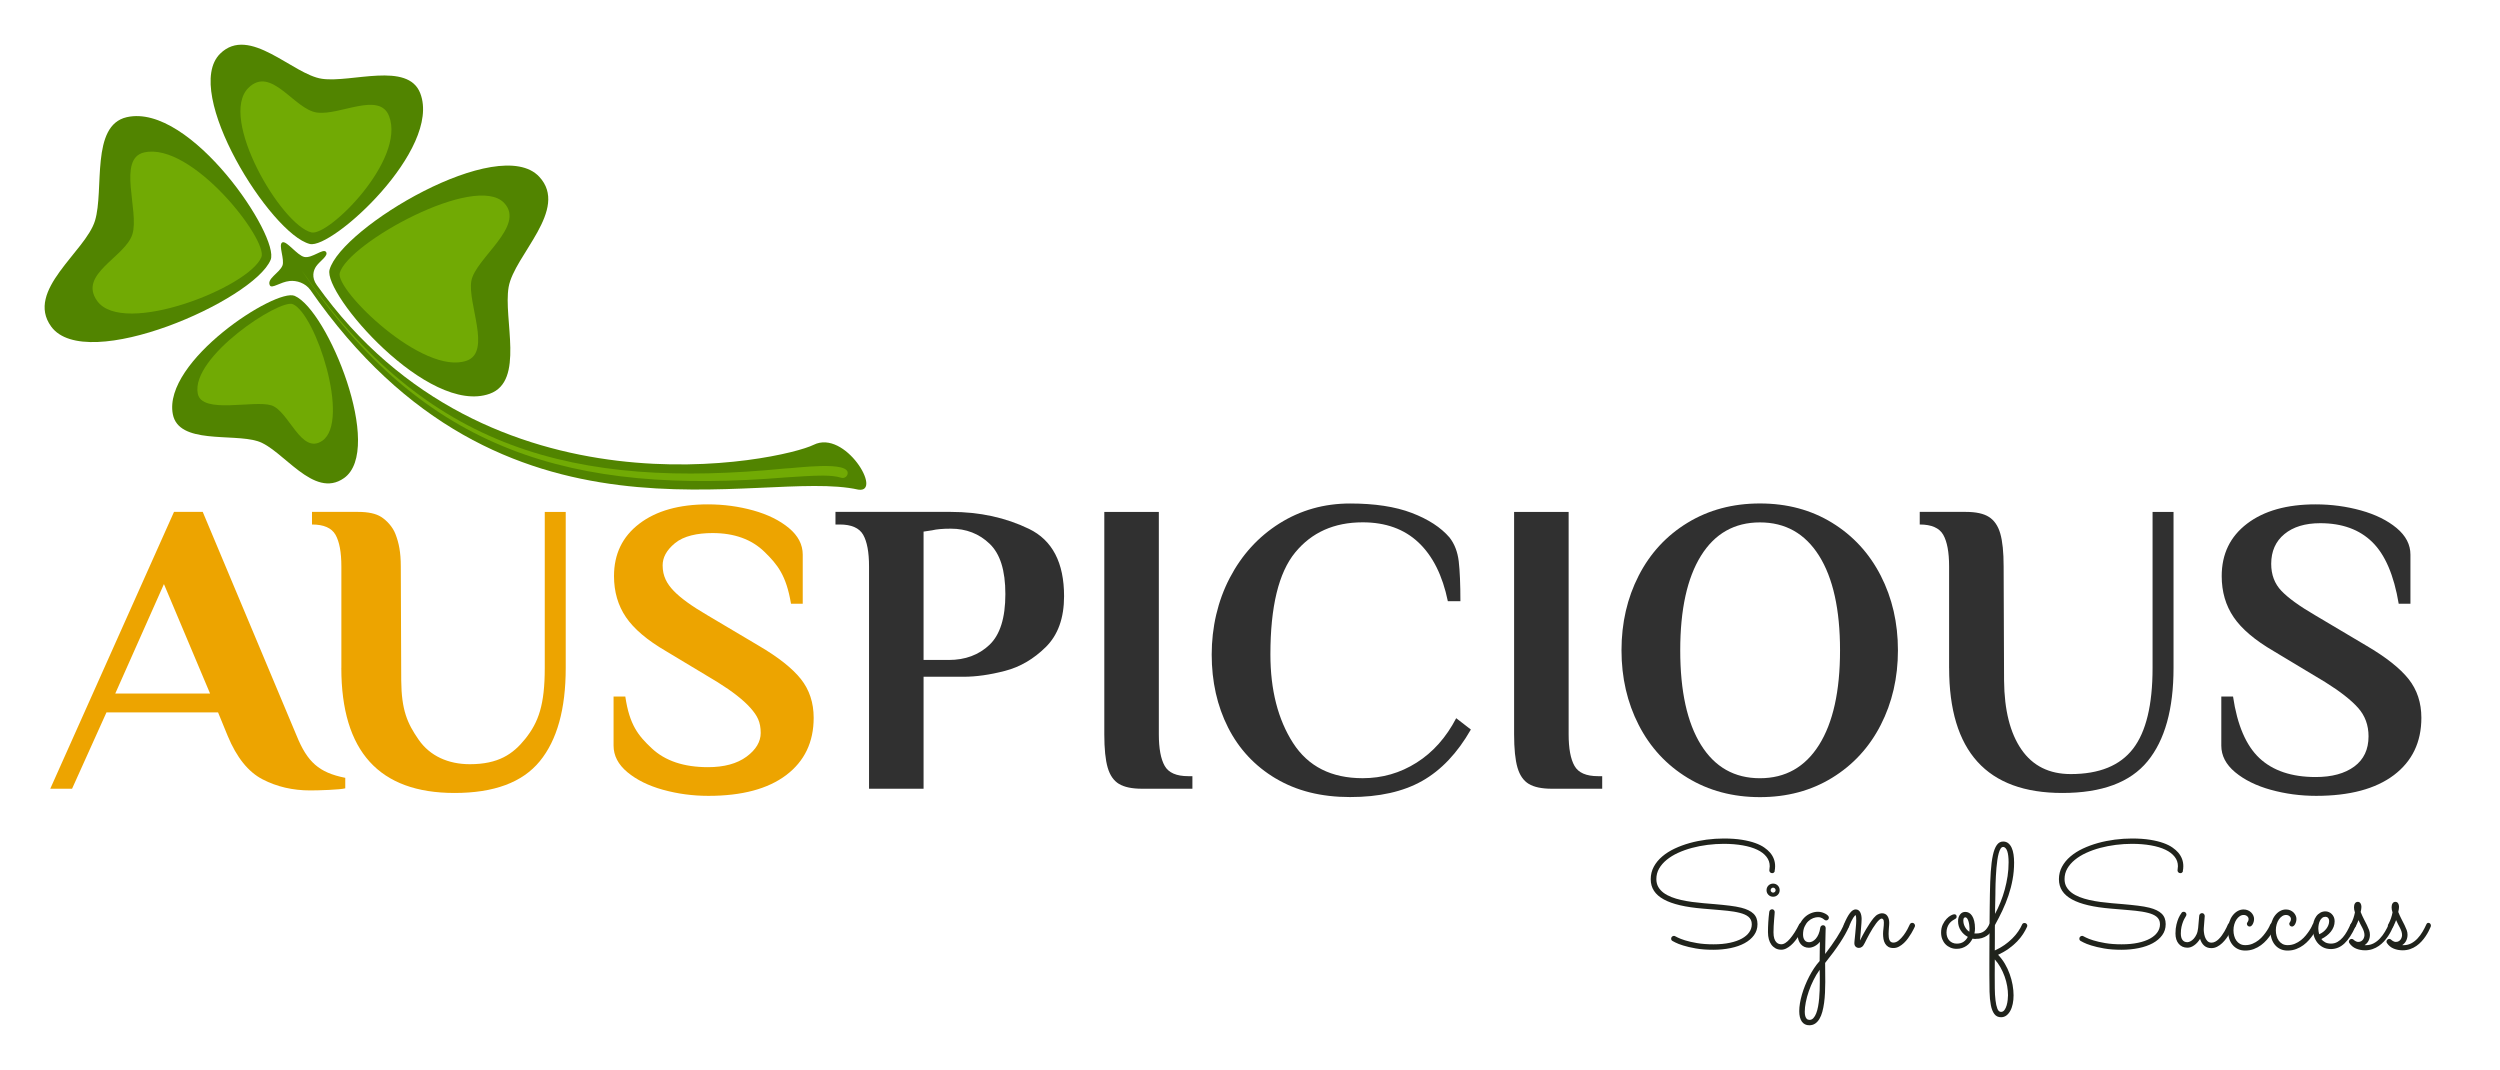 <?xml version="1.0" encoding="UTF-8"?><svg id="Layer_1" xmlns="http://www.w3.org/2000/svg" width="750" height="320.99" viewBox="0 0 750 320.99"><path d="M78.75,233.79c-4.28-2.22-7.76-6.56-10.44-13.02l-2.89-7.05H31.94l-10.32,22.9h-6.54l37.12-83.05h8.62l28.19,67.2c3.19,7.8,6.61,11,14.57,12.58v3.15c-1.51,.42-7.96,.63-10.48,.63-5.28,0-10.07-1.11-14.34-3.34Zm-44.17-25.73h28.44l-13.84-32.84-14.6,32.84Z" fill="#eda400"/><path d="M102.41,200.38v-30.45c0-4.28-.59-7.44-1.76-9.5-1.18-2.05-3.52-3.08-7.05-3.08v-3.78h13.84c3.02,0,5.33,.5,6.92,1.51,1.59,1.01,3.42,2.9,4.28,5.14,1.02,2.64,1.6,5.43,1.6,9.71l.13,34.23c.08,8.89,1.82,12.83,5.22,17.74,3.4,4.91,8.9,7.36,15.36,7.36,8.56,0,12.95-3.01,16.63-7.61,3.99-5,5.85-10.19,5.85-21.26v-46.81h6.29v46.81c0,12.33-2.6,21.67-7.8,28-5.2,6.34-13.72,9.5-25.54,9.5-22.65,0-33.98-12.5-33.98-37.5Z" fill="#eda400"/><path d="M198.92,236.94c-4.36-1.21-7.93-2.98-10.7-5.28-2.77-2.31-4.15-4.97-4.15-7.99v-14.72h3.52c1.26,8.56,3.9,11.76,7.93,15.54s9.65,5.66,16.86,5.66c4.86,0,8.72-1.05,11.58-3.15,2.85-2.1,4.25-4.51,4.25-7.1,0-3.35-1.02-5.21-3.11-7.56-2.1-2.35-5.37-4.91-9.81-7.68l-15.48-9.31c-5.62-3.27-9.63-6.67-12.02-10.19-2.39-3.52-3.59-7.63-3.59-12.33,0-6.63,2.54-11.87,7.61-15.73,5.07-3.86,11.93-5.79,20.57-5.79,4.7,0,9.23,.61,13.59,1.82,4.36,1.22,7.93,2.98,10.7,5.28,2.77,2.31,4.15,4.97,4.15,7.99v14.72h-3.52c-1.43-8.56-4.07-11.76-7.93-15.54-3.86-3.77-9.06-5.66-15.6-5.66-4.53,0-8.64,.85-11.28,3.03-2.64,2.18-3.7,4.39-3.7,6.66,0,3.27,1.29,5.53,3.34,7.67,2.06,2.14,5.39,4.55,10,7.24l15.48,9.19c5.87,3.44,10.09,6.78,12.65,10,2.56,3.23,3.84,7.11,3.84,11.64,0,7.3-2.75,13.02-8.24,17.18-5.5,4.15-13.28,6.23-23.34,6.23-4.7,0-9.23-.61-13.59-1.82Z" fill="#eda400"/><path d="M260.71,169.93c0-4.28-.59-7.44-1.76-9.5-1.18-2.05-3.52-3.08-7.05-3.08h-1.26v-3.78h34.6c8.64,0,16.46,1.7,23.47,5.1,7,3.4,10.51,10.13,10.51,20.2,0,6.54-1.82,11.62-5.47,15.23-3.65,3.61-7.74,6-12.27,7.17-4.53,1.18-8.68,1.76-12.46,1.76h-11.95v33.6h-16.36v-66.69Zm23.91,28.06c4.95,0,9.02-1.51,12.21-4.53,3.19-3.02,4.78-8.09,4.78-15.23s-1.57-12.08-4.72-15.1-7.03-4.53-11.64-4.53c-2.43,0-4.32,.17-5.66,.5l-2.52,.38v38.5h7.55Z" fill="#303030"/><path d="M335.7,235.18c-1.59-.96-2.73-2.6-3.4-4.91-.67-2.31-1.01-5.64-1.01-10v-66.69h16.36v66.69c0,4.28,.59,7.45,1.76,9.5,1.17,2.06,3.52,3.08,7.05,3.08h1.26v3.77h-15.1c-3.02,0-5.33-.48-6.92-1.45Z" fill="#303030"/><path d="M382.7,233.54c-6.25-3.73-11.01-8.83-14.28-15.29-3.27-6.46-4.91-13.76-4.91-21.9s1.8-16.04,5.41-22.96c3.61-6.92,8.58-12.37,14.91-16.36,6.33-3.98,13.4-5.98,21.2-5.98,7.38,0,13.55,.94,18.5,2.83,4.95,1.89,8.72,4.34,11.32,7.36,1.51,1.93,2.43,4.32,2.77,7.17,.33,2.85,.5,6.84,.5,11.95h-3.77c-1.59-7.72-4.53-13.59-8.81-17.62-4.28-4.03-9.86-6.04-16.74-6.04-8.56,0-15.31,3.02-20.26,9.06-4.95,6.04-7.42,16.23-7.42,30.58,0,10.65,2.27,19.5,6.79,26.55,4.53,7.05,11.49,10.57,20.89,10.57,5.87,0,11.26-1.55,16.17-4.66,4.91-3.1,8.87-7.55,11.89-13.34l4.4,3.4c-4.03,7.05-8.89,12.19-14.6,15.42-5.71,3.23-12.92,4.84-21.64,4.84s-16.09-1.87-22.34-5.6Z" fill="#303030"/><path d="M458.64,235.18c-1.59-.96-2.73-2.6-3.4-4.91-.67-2.31-1.01-5.64-1.01-10v-66.69h16.36v66.69c0,4.28,.59,7.45,1.76,9.5,1.17,2.06,3.52,3.08,7.05,3.08h1.26v3.77h-15.1c-3.02,0-5.33-.48-6.92-1.45Z" fill="#303030"/><path d="M506.27,233.35c-6.34-3.86-11.22-9.14-14.66-15.86-3.44-6.71-5.16-14.18-5.16-22.4s1.72-15.69,5.16-22.4c3.44-6.71,8.32-12,14.66-15.86,6.33-3.86,13.57-5.79,21.71-5.79s15.35,1.93,21.64,5.79c6.29,3.86,11.16,9.15,14.6,15.86,3.44,6.71,5.16,14.18,5.16,22.4s-1.72,15.69-5.16,22.4c-3.44,6.71-8.3,12-14.6,15.86-6.29,3.86-13.51,5.79-21.64,5.79s-15.37-1.93-21.71-5.79Zm39.45-9.88c4.19-6.67,6.29-16.13,6.29-28.37s-2.1-21.71-6.29-28.38c-4.2-6.67-10.11-10-17.74-10s-13.53,3.34-17.68,10c-4.15,6.67-6.23,16.13-6.23,28.38s2.08,21.71,6.23,28.37c4.15,6.67,10.04,10,17.68,10s13.55-3.34,17.74-10Z" fill="#303030"/><path d="M584.73,200.38v-30.45c0-4.28-.59-7.44-1.76-9.5-1.18-2.05-3.52-3.08-7.05-3.08v-3.78h13.84c3.02,0,5.33,.5,6.92,1.51s2.73,2.66,3.4,4.97c.67,2.31,1.01,5.6,1.01,9.88l.13,34.23c.08,8.89,1.82,15.79,5.22,20.7,3.4,4.91,8.32,7.36,14.79,7.36,8.56,0,14.79-2.54,18.69-7.61,3.9-5.07,5.85-13.15,5.85-24.22v-46.81h6.29v46.81c0,12.33-2.6,21.67-7.8,28-5.2,6.34-13.72,9.5-25.55,9.5-22.65,0-33.97-12.5-33.97-37.5Z" fill="#303030"/><path d="M681.24,236.94c-4.36-1.21-7.93-2.98-10.7-5.28-2.77-2.31-4.15-4.97-4.15-7.99v-14.72h3.52c1.26,8.56,3.9,14.72,7.93,18.5,4.03,3.77,9.65,5.66,16.86,5.66,4.86,0,8.72-1.05,11.58-3.15,2.85-2.1,4.28-5.12,4.28-9.06,0-3.35-1.05-6.21-3.15-8.56-2.1-2.35-5.37-4.91-9.81-7.68l-15.48-9.31c-5.62-3.27-9.63-6.67-12.02-10.19-2.39-3.52-3.59-7.63-3.59-12.33,0-6.63,2.54-11.87,7.61-15.73,5.07-3.86,11.93-5.79,20.57-5.79,4.7,0,9.23,.61,13.59,1.82,4.36,1.22,7.93,2.98,10.7,5.28,2.77,2.31,4.15,4.97,4.15,7.99v14.72h-3.52c-1.43-8.56-4.07-14.72-7.93-18.5s-9.06-5.66-15.6-5.66c-4.53,0-8.12,1.09-10.76,3.27-2.64,2.18-3.96,5.16-3.96,8.93,0,3.27,1.03,5.98,3.08,8.12,2.05,2.14,5.39,4.55,10,7.24l15.48,9.19c5.87,3.44,10.09,6.78,12.65,10,2.56,3.23,3.84,7.11,3.84,11.64,0,7.3-2.75,13.02-8.24,17.18-5.5,4.15-13.28,6.23-23.34,6.23-4.7,0-9.23-.61-13.59-1.82Z" fill="#303030"/><g><path d="M532.43,261.3c-.04,.2-.14,.36-.28,.48s-.3,.17-.48,.17c-.26,0-.47-.08-.63-.25-.16-.17-.24-.36-.24-.57s.02-.43,.06-.64c.04-.21,.06-.42,.06-.62,0-1.06-.32-2-.98-2.84s-1.57-1.54-2.77-2.11c-1.19-.57-2.64-1.01-4.35-1.31-1.71-.3-3.61-.46-5.7-.46-1.6,0-3.22,.11-4.85,.31-1.63,.21-3.19,.51-4.68,.91s-2.89,.9-4.2,1.5c-1.3,.6-2.43,1.29-3.39,2.08-.96,.79-1.72,1.66-2.27,2.62-.55,.96-.82,2.01-.82,3.16,0,.88,.19,1.66,.57,2.33,.38,.67,.91,1.26,1.57,1.76,.66,.5,1.45,.92,2.35,1.28,.9,.35,1.88,.65,2.94,.89,1.05,.24,2.15,.43,3.3,.59,1.14,.15,2.29,.28,3.45,.38l3.34,.28c1.66,.14,3.15,.3,4.47,.46,1.31,.16,2.47,.36,3.47,.61,1.66,.42,2.89,1.02,3.69,1.8,.8,.78,1.19,1.82,1.19,3.12s-.35,2.36-1.04,3.32c-.69,.95-1.64,1.76-2.84,2.41-1.2,.65-2.6,1.14-4.21,1.47s-3.33,.5-5.16,.5c-2,0-3.75-.13-5.26-.4-1.51-.27-2.78-.56-3.8-.89-1.02-.32-1.8-.62-2.33-.9-.54-.27-.82-.43-.87-.46-.26-.14-.39-.38-.39-.69,0-.25,.09-.45,.26-.6s.36-.23,.56-.23c.16,0,.3,.04,.43,.13,.01,0,.26,.13,.75,.38s1.21,.53,2.17,.83c.96,.3,2.15,.58,3.57,.82,1.42,.25,3.06,.37,4.94,.37s3.51-.15,4.94-.46c1.43-.3,2.63-.73,3.61-1.27,.98-.54,1.71-1.18,2.21-1.91,.5-.73,.75-1.52,.75-2.37,0-.51-.09-.94-.27-1.31-.18-.37-.43-.69-.75-.95s-.7-.49-1.14-.68c-.44-.19-.92-.35-1.44-.48-.55-.14-1.14-.27-1.77-.37-.63-.1-1.28-.19-1.94-.26-.66-.07-1.33-.14-2.01-.19-.67-.06-1.33-.12-1.98-.17l-3.34-.28c-2.63-.22-4.93-.55-6.88-1.01-1.96-.46-3.59-1.04-4.89-1.76s-2.28-1.57-2.93-2.57c-.65-1-.98-2.16-.98-3.49s.31-2.61,.92-3.74c.61-1.13,1.45-2.16,2.52-3.07s2.31-1.7,3.73-2.37c1.42-.67,2.95-1.23,4.56-1.68,1.62-.45,3.3-.78,5.03-1.01,1.73-.22,3.44-.34,5.12-.34,2.1,0,3.92,.13,5.48,.38,1.55,.25,2.88,.58,3.99,.98s2.01,.85,2.72,1.35,1.28,1,1.71,1.5c1.03,1.2,1.54,2.57,1.54,4.1,0,.51-.05,.99-.15,1.45Z" fill="#20231c"/><path d="M533.9,267.05c0,.55-.19,1.02-.57,1.4-.38,.38-.85,.57-1.4,.57s-1.02-.19-1.4-.57c-.38-.38-.57-.85-.57-1.4,0-.28,.05-.53,.15-.77,.1-.24,.24-.45,.42-.63,.18-.18,.39-.32,.63-.42,.24-.1,.5-.15,.77-.15s.53,.05,.77,.15c.24,.1,.45,.24,.63,.42s.32,.39,.42,.63c.1,.24,.15,.49,.15,.77Zm-3.51,12.71c0-2.08,.13-4.16,.39-6.22,.03-.2,.12-.38,.27-.53,.15-.15,.35-.23,.6-.23,.22,0,.4,.08,.54,.25,.14,.17,.22,.36,.22,.57,0,.09-.02,.35-.05,.78-.04,.43-.08,.95-.13,1.55-.05,.6-.09,1.24-.13,1.91-.04,.67-.05,1.29-.05,1.85,0,.77,.08,1.39,.23,1.85s.35,.83,.59,1.09c.24,.26,.49,.43,.76,.52,.27,.09,.52,.13,.77,.13,.4,0,.82-.14,1.26-.43s.88-.69,1.33-1.22,.91-1.15,1.38-1.88c.46-.73,.92-1.54,1.37-2.44,.07-.14,.17-.26,.3-.34,.13-.08,.27-.12,.43-.12,.23,0,.42,.09,.57,.26s.23,.36,.23,.56c0,.15-.03,.27-.09,.37-.17,.33-.39,.74-.65,1.22-.26,.48-.56,.97-.89,1.47-.33,.51-.7,1.01-1.09,1.51-.4,.5-.82,.95-1.27,1.34-.45,.4-.92,.72-1.41,.96-.49,.25-.99,.37-1.5,.37-.65,0-1.22-.14-1.71-.41-.49-.28-.91-.64-1.25-1.11-.34-.46-.59-1.01-.76-1.64s-.25-1.3-.25-2.03Zm2.3-12.71c0-.2-.08-.38-.23-.53s-.33-.23-.53-.23-.38,.08-.52,.23-.22,.33-.22,.53,.07,.38,.22,.52,.32,.22,.52,.22,.38-.07,.53-.22,.23-.32,.23-.52Z" fill="#20231c"/><path d="M547.54,286.2c2.72-3.54,4.6-6.48,5.66-8.83,.07-.16,.17-.28,.29-.36,.12-.08,.26-.12,.42-.12,.25,0,.45,.08,.61,.25,.16,.17,.24,.36,.24,.57,0,.1-.02,.2-.06,.3-.64,1.45-1.54,3.06-2.71,4.84s-2.65,3.79-4.45,6.03c0,.91,0,1.82,.02,2.73,.01,.91,.02,1.91,.02,2.99s-.03,2.16-.08,3.22c-.05,1.06-.14,2.08-.27,3.04-.13,.96-.31,1.85-.53,2.67-.22,.82-.51,1.53-.87,2.13-.35,.6-.78,1.07-1.28,1.41-.5,.34-1.09,.51-1.77,.51-.97,0-1.71-.37-2.23-1.11s-.78-1.79-.78-3.14c0-.72,.07-1.51,.21-2.35,.14-.85,.34-1.72,.6-2.61,.26-.9,.57-1.8,.94-2.72s.78-1.81,1.23-2.68c.45-.87,.94-1.7,1.46-2.49,.53-.8,1.09-1.52,1.68-2.17,.02-1.01,.03-2.02,.03-3.02,0-1,.03-1.91,.05-2.75-.43,.55-.95,.98-1.55,1.3s-1.2,.48-1.79,.48c-.51,0-.97-.1-1.38-.29-.41-.2-.76-.47-1.05-.82-.29-.35-.51-.77-.67-1.25-.16-.48-.24-1-.24-1.56,0-1.13,.19-2.12,.57-2.98s.87-1.58,1.46-2.16,1.25-1.01,1.96-1.3c.72-.29,1.41-.43,2.07-.43,.45,0,.86,.06,1.24,.17,.38,.12,.7,.25,.97,.39,.27,.14,.47,.28,.62,.41,.14,.13,.22,.2,.24,.22,.16,.17,.24,.37,.24,.59s-.08,.41-.24,.57c-.16,.17-.35,.25-.56,.25-.2,0-.4-.08-.59-.24-.06-.04-.13-.11-.23-.18-.09-.08-.22-.16-.37-.25s-.33-.16-.54-.22-.46-.09-.75-.09c-.43,0-.91,.1-1.43,.29-.52,.2-1,.5-1.45,.92-.45,.42-.82,.96-1.13,1.62-.3,.66-.46,1.45-.46,2.37,0,.69,.15,1.25,.46,1.68,.3,.43,.77,.64,1.41,.64,.3,0,.63-.09,.97-.26,.34-.17,.67-.44,.99-.8,.32-.36,.6-.82,.83-1.37,.24-.55,.41-1.2,.51-1.95,.03-.2,.12-.37,.28-.51,.16-.14,.35-.21,.56-.21,.25,0,.44,.09,.57,.26,.14,.17,.21,.37,.21,.59,0,.02,0,.24-.02,.66-.01,.43-.03,.99-.04,1.7-.02,.71-.03,1.53-.05,2.46-.02,.93-.04,1.92-.05,2.96Zm-1.65,4.75c-.68,.94-1.29,1.96-1.84,3.07s-1.02,2.22-1.41,3.35c-.39,1.13-.69,2.22-.9,3.29s-.31,2.01-.31,2.85c0,.54,.05,.96,.14,1.28s.21,.56,.35,.74,.29,.29,.46,.35,.32,.09,.47,.09c.45,0,.84-.18,1.17-.54,.33-.36,.62-.84,.85-1.44,.23-.6,.42-1.29,.56-2.07,.14-.78,.25-1.59,.32-2.42,.07-.83,.12-1.66,.15-2.48s.04-1.58,.04-2.28v-1.86c0-.62-.02-1.26-.04-1.91Z" fill="#20231c"/><path d="M558.02,282.12c.23-.48,.5-1,.8-1.57,.3-.57,.63-1.15,.98-1.74,.35-.59,.71-1.17,1.09-1.75,.38-.58,.78-1.13,1.2-1.65,.42-.51,.84-.87,1.27-1.09s.83-.34,1.2-.34c.75,0,1.31,.28,1.67,.82,.36,.55,.54,1.23,.54,2.04,0,.19-.01,.42-.03,.68-.02,.27-.04,.55-.07,.86-.02,.3-.04,.61-.06,.92s-.03,.6-.03,.88c0,.35,.02,.68,.05,1,.04,.32,.1,.6,.21,.83,.1,.24,.25,.43,.43,.56,.19,.14,.43,.21,.74,.21,.55,0,1.08-.21,1.6-.64s1-.93,1.44-1.52,.82-1.18,1.15-1.79c.33-.61,.57-1.1,.73-1.48,.07-.16,.18-.28,.31-.37,.14-.09,.28-.13,.44-.13,.25,0,.45,.09,.6,.27,.15,.18,.23,.37,.23,.57,0,.1-.02,.2-.06,.3-.06,.12-.17,.35-.35,.72-.17,.36-.4,.78-.68,1.25-.28,.47-.61,.97-.99,1.5-.38,.53-.79,1.01-1.25,1.44s-.95,.8-1.48,1.08c-.53,.29-1.08,.43-1.66,.43-.65,0-1.18-.13-1.58-.38-.4-.25-.72-.59-.95-1-.23-.41-.39-.87-.47-1.37-.08-.5-.12-1-.12-1.51,0-.22,.01-.46,.03-.74,.02-.28,.05-.56,.09-.87,.04-.3,.07-.61,.09-.91,.02-.3,.03-.59,.03-.87,0-.46-.07-.78-.22-.94-.14-.17-.28-.25-.39-.25-.23,0-.49,.13-.79,.4-.3,.27-.61,.62-.93,1.05-.32,.43-.66,.92-1,1.46-.34,.54-.66,1.08-.95,1.62s-.57,1.05-.82,1.53c-.25,.48-.45,.89-.6,1.2-.29,.61-.58,1.02-.87,1.23s-.59,.31-.89,.31c-.42,0-.75-.13-1.01-.38s-.38-.61-.38-1.07c0-.1,.01-.3,.04-.6,.03-.3,.07-.65,.11-1.06,.04-.41,.09-.86,.13-1.33,.04-.48,.09-.95,.13-1.42,.04-.47,.08-.91,.11-1.31s.04-.74,.04-1.02c0-.36-.01-.71-.04-1.04-.03-.33-.09-.54-.17-.61-.13,.04-.36,.31-.69,.81-.33,.5-.76,1.38-1.28,2.63-.07,.16-.18,.28-.32,.37s-.3,.13-.46,.13c-.25,0-.44-.08-.59-.25-.14-.17-.22-.36-.22-.57,0-.1,.02-.21,.06-.32,.65-1.55,1.26-2.69,1.83-3.42s1.14-1.09,1.7-1.09c.33,0,.62,.08,.85,.25,.23,.17,.42,.39,.55,.66,.14,.28,.24,.58,.3,.91,.06,.33,.1,.67,.1,1.02,0,.26-.02,.66-.05,1.21-.04,.55-.08,1.14-.14,1.77s-.11,1.25-.16,1.88c-.05,.62-.1,1.14-.14,1.56Z" fill="#20231c"/><path d="M592.71,281.69c-.36,0-.68-.03-.95-.09-.22,.43-.48,.83-.78,1.2-.3,.37-.65,.69-1.05,.96-.4,.28-.84,.49-1.33,.65s-1.03,.24-1.6,.24c-.68,0-1.3-.12-1.86-.36-.56-.24-1.06-.57-1.48-1s-.74-.94-.98-1.54c-.23-.6-.35-1.26-.35-1.98,0-.92,.17-1.73,.5-2.42,.33-.69,.72-1.26,1.15-1.71s.87-.8,1.3-1.02c.43-.22,.76-.34,.98-.34,.25,0,.43,.06,.55,.19,.12,.13,.18,.3,.18,.52,0,.25-.08,.43-.23,.55s-.34,.24-.57,.36c-.23,.12-.48,.28-.74,.49-.26,.21-.5,.47-.73,.79s-.41,.69-.55,1.13c-.14,.43-.22,.92-.22,1.45,0,.48,.07,.92,.22,1.33,.14,.41,.35,.77,.63,1.06,.28,.3,.6,.53,.98,.69,.38,.17,.79,.25,1.26,.25,.82,0,1.51-.19,2.05-.57,.54-.38,.96-.87,1.25-1.46-.85-.45-1.55-1.08-2.1-1.91s-.82-1.75-.82-2.78c0-.82,.2-1.5,.6-2.02,.4-.52,.92-.78,1.57-.78,.39,0,.76,.09,1.11,.28,.35,.19,.65,.48,.92,.89,.27,.4,.48,.93,.64,1.56s.24,1.4,.24,2.28c0,.46-.06,.95-.17,1.45,.09,.02,.17,.02,.26,.02h.28c.49,0,.93-.06,1.32-.17,.39-.12,.74-.29,1.06-.52,.32-.23,.6-.53,.86-.89,.25-.36,.5-.78,.73-1.26,.04-.09,.14-.17,.28-.25s.29-.12,.43-.12c.19,0,.36,.08,.53,.23,.17,.15,.25,.35,.25,.6,0,.12-.03,.24-.09,.38s-.12,.26-.17,.38c-.25,.43-.53,.85-.86,1.25-.32,.4-.71,.75-1.15,1.04-.44,.3-.94,.53-1.49,.7s-1.16,.25-1.84,.24Zm-3.71-5.47c0,.28,.04,.56,.11,.87,.07,.3,.18,.6,.34,.9,.15,.3,.34,.58,.56,.85,.22,.27,.49,.5,.79,.68,.04-.3,.06-.6,.06-.89,0-.39-.03-.79-.09-1.19-.06-.4-.14-.78-.25-1.12-.11-.34-.24-.61-.4-.82-.16-.21-.35-.31-.56-.31-.09,0-.2,.06-.35,.19-.14,.13-.22,.41-.22,.85Z" fill="#20231c"/><path d="M598.44,285.14c1.07-.48,2.04-1.03,2.92-1.65,.87-.62,1.65-1.28,2.34-1.96s1.27-1.39,1.76-2.1,.87-1.4,1.16-2.05c.13-.32,.38-.48,.74-.48,.25,0,.44,.08,.6,.25,.15,.17,.23,.35,.23,.55,0,.12-.02,.22-.07,.33-.32,.71-.72,1.44-1.21,2.2-.49,.76-1.09,1.5-1.79,2.23-.7,.73-1.52,1.43-2.46,2.11-.94,.68-2.02,1.3-3.23,1.87,.78,.81,1.46,1.71,2.04,2.7,.58,.99,1.06,2.02,1.44,3.09,.38,1.07,.67,2.15,.87,3.24,.19,1.09,.29,2.14,.29,3.13,0,.91-.08,1.77-.25,2.57s-.41,1.5-.74,2.09c-.32,.59-.72,1.06-1.18,1.4-.46,.34-.99,.51-1.58,.51-.87,0-1.54-.32-2.02-.97-.48-.64-.83-1.53-1.05-2.67-.22-1.14-.35-2.47-.39-4.01s-.05-3.21-.05-5.02v-3.13c0-1.19,0-2.47,.01-3.84,0-1.37,.01-2.8,.02-4.29,0-1.5,.02-3,.03-4.5,.01-1.5,.03-2.98,.04-4.43,.01-1.45,.04-2.83,.06-4.13,.04-2.49,.13-4.71,.26-6.66,.13-1.95,.34-3.6,.63-4.94s.68-2.37,1.18-3.07c.5-.7,1.13-1.05,1.9-1.05,.61,0,1.12,.17,1.54,.51,.42,.34,.76,.8,1.02,1.37s.45,1.24,.56,2.01,.17,1.57,.17,2.41c0,1.76-.15,3.47-.46,5.12-.3,1.65-.72,3.25-1.24,4.79s-1.13,3.06-1.83,4.53c-.7,1.47-1.45,2.93-2.24,4.36v3.98c0,.69,0,1.34-.01,1.97s-.01,1.17-.01,1.64Zm0,2.67c0,.91,0,1.76-.01,2.55,0,.79-.01,1.51-.01,2.16,0,1.34,0,2.68,.02,3.99,.01,1.32,.08,2.5,.21,3.55,.12,1.05,.31,1.89,.56,2.54,.25,.64,.62,.97,1.09,.97,.43,0,.79-.2,1.06-.59,.27-.39,.49-.85,.64-1.39,.15-.54,.26-1.08,.31-1.64,.06-.56,.09-1.01,.09-1.36,0-.88-.08-1.81-.25-2.77-.17-.97-.42-1.93-.76-2.87s-.75-1.86-1.25-2.74c-.49-.88-1.06-1.68-1.71-2.39Zm.06-13.6c.59-1.11,1.14-2.29,1.64-3.52,.5-1.24,.93-2.51,1.29-3.83,.36-1.32,.64-2.66,.85-4.03s.3-2.75,.3-4.14c0-.69-.03-1.32-.1-1.89-.06-.56-.17-1.05-.3-1.44-.14-.4-.31-.71-.52-.93s-.45-.34-.73-.34c-.29,0-.54,.17-.76,.52-.22,.35-.4,.81-.56,1.39-.16,.58-.29,1.24-.4,1.99-.11,.75-.2,1.54-.27,2.35-.07,.82-.13,1.63-.17,2.45-.04,.82-.08,1.58-.1,2.3s-.04,1.35-.04,1.9c0,.55-.01,.96-.01,1.24-.02,.58-.03,1.09-.03,1.54,0,.45-.02,.89-.03,1.32-.02,.43-.03,.9-.03,1.39,0,.49-.01,1.07-.01,1.74Z" fill="#20231c"/><path d="M654.89,261.3c-.04,.2-.14,.36-.28,.48s-.3,.17-.48,.17c-.26,0-.47-.08-.63-.25-.16-.17-.24-.36-.24-.57s.02-.43,.06-.64c.04-.21,.06-.42,.06-.62,0-1.06-.32-2-.98-2.84s-1.57-1.54-2.77-2.11c-1.19-.57-2.64-1.01-4.35-1.31-1.71-.3-3.61-.46-5.7-.46-1.6,0-3.22,.11-4.85,.31-1.63,.21-3.19,.51-4.68,.91s-2.89,.9-4.2,1.5c-1.3,.6-2.43,1.29-3.39,2.08-.96,.79-1.72,1.66-2.27,2.62-.55,.96-.82,2.01-.82,3.16,0,.88,.19,1.66,.57,2.33,.38,.67,.91,1.26,1.57,1.76,.66,.5,1.45,.92,2.35,1.28,.9,.35,1.88,.65,2.94,.89,1.05,.24,2.15,.43,3.3,.59,1.14,.15,2.29,.28,3.45,.38l3.34,.28c1.66,.14,3.15,.3,4.47,.46,1.31,.16,2.47,.36,3.47,.61,1.66,.42,2.89,1.02,3.69,1.8,.8,.78,1.19,1.82,1.19,3.12s-.35,2.36-1.04,3.32c-.69,.95-1.64,1.76-2.84,2.41-1.2,.65-2.6,1.14-4.21,1.47s-3.33,.5-5.16,.5c-2,0-3.75-.13-5.26-.4-1.51-.27-2.78-.56-3.8-.89-1.02-.32-1.8-.62-2.33-.9-.54-.27-.82-.43-.87-.46-.26-.14-.39-.38-.39-.69,0-.25,.09-.45,.26-.6s.36-.23,.56-.23c.16,0,.3,.04,.43,.13,.01,0,.26,.13,.75,.38s1.21,.53,2.17,.83c.96,.3,2.15,.58,3.57,.82,1.42,.25,3.06,.37,4.94,.37s3.51-.15,4.94-.46c1.43-.3,2.63-.73,3.61-1.27,.98-.54,1.71-1.18,2.21-1.91,.5-.73,.75-1.52,.75-2.37,0-.51-.09-.94-.27-1.31-.18-.37-.43-.69-.75-.95s-.7-.49-1.14-.68c-.44-.19-.92-.35-1.44-.48-.55-.14-1.14-.27-1.77-.37-.63-.1-1.28-.19-1.94-.26-.66-.07-1.33-.14-2.01-.19-.67-.06-1.33-.12-1.98-.17l-3.34-.28c-2.63-.22-4.93-.55-6.88-1.01-1.96-.46-3.59-1.04-4.89-1.76s-2.28-1.57-2.93-2.57c-.65-1-.98-2.16-.98-3.49s.31-2.61,.92-3.74c.61-1.13,1.45-2.16,2.52-3.07s2.31-1.7,3.73-2.37c1.42-.67,2.95-1.23,4.56-1.68,1.62-.45,3.3-.78,5.03-1.01,1.73-.22,3.44-.34,5.12-.34,2.1,0,3.92,.13,5.48,.38,1.55,.25,2.88,.58,3.99,.98s2.01,.85,2.72,1.35,1.28,1,1.71,1.5c1.03,1.2,1.54,2.57,1.54,4.1,0,.51-.05,.99-.15,1.45Z" fill="#20231c"/><path d="M660.03,281.64c-.51,.82-1.09,1.48-1.77,1.95-.67,.48-1.35,.72-2.03,.72-.55,0-1.04-.1-1.48-.3s-.81-.49-1.13-.86-.56-.81-.73-1.33c-.17-.52-.25-1.11-.25-1.76,0-1.01,.1-1.91,.29-2.69s.41-1.43,.64-1.96c.23-.53,.55-1.07,.95-1.62,.07-.09,.16-.15,.27-.2,.11-.04,.22-.06,.34-.06,.23,0,.42,.08,.57,.25s.23,.36,.23,.57c0,.09-.02,.17-.05,.26s-.08,.17-.12,.26c-.07,.13-.19,.33-.35,.6-.16,.27-.33,.62-.5,1.05-.17,.43-.32,.94-.46,1.53-.13,.59-.2,1.25-.2,2.01,0,.85,.17,1.5,.51,1.94,.34,.44,.82,.66,1.44,.66,.26,0,.56-.08,.9-.25s.67-.42,1-.77,.61-.79,.86-1.32c.25-.53,.4-1.16,.48-1.89l.33-3.73c.03-.22,.12-.4,.28-.54,.16-.14,.35-.22,.56-.22,.25,0,.44,.09,.59,.27s.22,.39,.22,.62l-.28,3.6c-.03,.3-.02,.7,.03,1.19,.05,.49,.15,.98,.31,1.45,.16,.48,.4,.89,.72,1.22,.32,.34,.74,.51,1.26,.51,.38,0,.74-.1,1.11-.29s.71-.45,1.04-.77c.33-.32,.64-.68,.92-1.07,.28-.4,.54-.8,.78-1.2s.44-.79,.62-1.16,.32-.68,.43-.94c.07-.16,.17-.28,.3-.37,.13-.09,.28-.13,.43-.13,.26,0,.46,.09,.61,.26,.14,.17,.22,.36,.22,.56,0,.12-.02,.22-.06,.33-.06,.12-.17,.36-.34,.73s-.38,.79-.65,1.26c-.27,.47-.59,.97-.96,1.49-.38,.52-.8,1-1.26,1.44-.46,.44-.97,.8-1.51,1.08s-1.12,.42-1.75,.42c-.85,0-1.56-.24-2.12-.73-.56-.48-.98-1.17-1.26-2.07Z" fill="#20231c"/><path d="M682.56,278.07c-.09,.16-.24,.45-.45,.87-.21,.42-.49,.89-.85,1.42-.35,.53-.78,1.07-1.27,1.64-.49,.56-1.06,1.08-1.69,1.55-.64,.47-1.35,.86-2.14,1.16-.79,.3-1.65,.46-2.57,.46-.82,0-1.55-.15-2.19-.45-.64-.3-1.18-.72-1.63-1.26-.45-.54-.79-1.18-1.02-1.92-.23-.74-.35-1.55-.35-2.45s.12-1.68,.37-2.44c.25-.76,.58-1.42,1.01-1.99,.43-.56,.92-1.01,1.49-1.33,.56-.32,1.16-.49,1.8-.49,.48,0,.91,.08,1.3,.25,.39,.17,.72,.39,.99,.66,.27,.27,.48,.58,.63,.91,.15,.33,.23,.67,.23,1s-.04,.62-.12,.89c-.08,.28-.18,.52-.3,.73s-.26,.38-.42,.5c-.16,.12-.32,.18-.48,.18-.25,0-.45-.08-.6-.24-.15-.16-.23-.35-.23-.59,0-.12,.03-.22,.08-.3,.05-.09,.11-.18,.17-.27,.06-.09,.12-.21,.17-.35,.05-.14,.08-.31,.08-.53,0-.3-.14-.58-.42-.82-.28-.25-.64-.37-1.07-.37-.4,0-.79,.12-1.16,.37-.37,.25-.69,.57-.97,.99-.28,.41-.5,.9-.66,1.45-.17,.56-.25,1.15-.25,1.77s.07,1.16,.22,1.69c.14,.54,.36,1.01,.65,1.42,.29,.41,.65,.74,1.1,.99,.44,.25,.96,.37,1.57,.37,.78,0,1.5-.14,2.17-.42s1.27-.64,1.82-1.07c.55-.43,1.03-.91,1.45-1.42,.42-.51,.78-1,1.07-1.45,.3-.46,.53-.85,.69-1.19s.26-.55,.29-.64c.06-.14,.16-.26,.29-.34,.14-.08,.28-.12,.44-.12,.25,0,.45,.09,.6,.26s.23,.37,.23,.59c0,.09-.03,.2-.09,.35Z" fill="#20231c"/><path d="M695.27,278.07c-.09,.16-.24,.45-.45,.87-.21,.42-.49,.89-.85,1.42-.35,.53-.78,1.07-1.27,1.64-.49,.56-1.06,1.08-1.69,1.55-.64,.47-1.35,.86-2.14,1.16-.79,.3-1.65,.46-2.57,.46-.82,0-1.55-.15-2.19-.45-.64-.3-1.18-.72-1.63-1.26-.45-.54-.79-1.18-1.02-1.92-.23-.74-.35-1.55-.35-2.45s.12-1.68,.37-2.44c.25-.76,.58-1.42,1.01-1.99,.43-.56,.92-1.01,1.49-1.33,.56-.32,1.16-.49,1.8-.49,.48,0,.91,.08,1.3,.25,.39,.17,.72,.39,.99,.66,.27,.27,.48,.58,.63,.91,.15,.33,.23,.67,.23,1s-.04,.62-.12,.89c-.08,.28-.18,.52-.3,.73s-.26,.38-.42,.5c-.16,.12-.32,.18-.48,.18-.25,0-.45-.08-.6-.24-.15-.16-.23-.35-.23-.59,0-.12,.03-.22,.08-.3,.05-.09,.11-.18,.17-.27,.06-.09,.12-.21,.17-.35,.05-.14,.08-.31,.08-.53,0-.3-.14-.58-.42-.82-.28-.25-.64-.37-1.07-.37-.4,0-.79,.12-1.16,.37-.37,.25-.69,.57-.97,.99-.28,.41-.5,.9-.66,1.45-.17,.56-.25,1.15-.25,1.77s.07,1.16,.22,1.69c.14,.54,.36,1.01,.65,1.42,.29,.41,.65,.74,1.1,.99,.44,.25,.96,.37,1.57,.37,.78,0,1.5-.14,2.17-.42s1.27-.64,1.82-1.07c.55-.43,1.03-.91,1.45-1.42,.42-.51,.78-1,1.07-1.45,.3-.46,.53-.85,.69-1.19s.26-.55,.29-.64c.06-.14,.16-.26,.29-.34,.14-.08,.28-.12,.44-.12,.25,0,.45,.09,.6,.26s.23,.37,.23,.59c0,.09-.03,.2-.09,.35Z" fill="#20231c"/><path d="M696.39,281.69c.3,.42,.69,.75,1.17,1.01,.48,.25,1.06,.38,1.76,.38s1.35-.17,1.93-.51c.58-.34,1.11-.78,1.58-1.33,.48-.55,.9-1.16,1.28-1.84,.38-.68,.72-1.36,1.02-2.04,.07-.16,.17-.28,.3-.36,.13-.08,.28-.12,.43-.12,.25,0,.45,.09,.6,.26,.15,.17,.23,.36,.23,.56,0,.07,0,.13-.02,.18-.01,.05-.04,.11-.06,.16-1,2.2-2.09,3.85-3.26,4.97s-2.51,1.68-4,1.71c-.95,0-1.78-.18-2.47-.55-.69-.37-1.26-.85-1.71-1.43-.45-.59-.78-1.25-1-1.98-.22-.74-.33-1.47-.33-2.21s.09-1.42,.27-2.04c.18-.62,.44-1.16,.78-1.63s.74-.82,1.21-1.08c.47-.26,.99-.39,1.55-.39,.33,0,.66,.07,.99,.21s.62,.33,.88,.59c.26,.25,.47,.56,.63,.92,.16,.36,.24,.77,.24,1.24,0,.59-.1,1.15-.3,1.67s-.48,1-.83,1.45c-.35,.45-.78,.86-1.27,1.24s-1.02,.7-1.58,.98Zm-.65-1.41c.45-.19,.86-.43,1.23-.72s.68-.61,.94-.95,.46-.71,.61-1.09,.22-.77,.22-1.16c0-.43-.11-.76-.32-.99s-.47-.34-.76-.34c-.39,0-.72,.11-1,.33-.28,.22-.5,.5-.67,.85s-.3,.73-.38,1.16-.12,.85-.12,1.27c0,.26,.03,.54,.08,.82,.05,.29,.11,.56,.18,.82Z" fill="#20231c"/><path d="M707.54,276.05c-.09,.23-.19,.49-.31,.78-.12,.29-.26,.59-.42,.91-.13,.25-.26,.44-.4,.57s-.31,.21-.53,.21c-.25,0-.44-.08-.59-.23-.14-.15-.22-.33-.22-.53,0-.07,0-.13,.02-.18,.02-.05,.05-.13,.11-.25,.38-.72,.65-1.36,.83-1.9s.33-1.11,.45-1.7c-.1-.33-.17-.61-.22-.85-.04-.23-.06-.47-.06-.72,0-.48,.1-.86,.3-1.16s.48-.45,.85-.45c.33,0,.6,.15,.79,.43,.19,.29,.29,.64,.29,1.06,0,.23-.02,.46-.06,.69-.04,.23-.1,.52-.17,.87,.33,.82,.66,1.55,1,2.19,.33,.64,.63,1.22,.89,1.75,.26,.53,.47,1.02,.64,1.48,.17,.46,.25,.93,.25,1.39,0,.61-.12,1.19-.37,1.73-.25,.55-.65,1.01-1.22,1.39,.07,.01,.14,.02,.22,.02h.22c.82,0,1.58-.19,2.28-.56s1.32-.86,1.88-1.46c.56-.6,1.05-1.26,1.49-2,.43-.73,.81-1.46,1.13-2.18,.14-.33,.35-.5,.61-.5,.25,0,.44,.09,.57,.26,.14,.17,.21,.36,.21,.56,0,.12-.02,.22-.06,.33-.16,.39-.37,.83-.62,1.33-.25,.5-.56,1.01-.91,1.54-.35,.53-.76,1.05-1.22,1.55-.46,.51-.98,.96-1.55,1.36-.57,.4-1.2,.72-1.88,.95s-1.42,.36-2.23,.36c-.97,0-1.87-.17-2.7-.51-.83-.34-1.51-.9-2.03-1.68-.09-.13-.13-.27-.13-.41,0-.22,.08-.41,.25-.57,.17-.17,.36-.25,.57-.25,.23,0,.43,.08,.59,.24,.01,.03,.06,.08,.15,.14s.19,.14,.31,.22c.12,.08,.27,.15,.43,.21s.34,.09,.51,.09c.35,0,.64-.07,.88-.22,.24-.14,.43-.32,.57-.53s.25-.43,.31-.67c.07-.24,.1-.44,.1-.62,0-.36-.06-.72-.17-1.08-.12-.36-.26-.72-.45-1.08-.18-.36-.38-.73-.59-1.12-.21-.38-.4-.78-.57-1.2Z" fill="#20231c"/><path d="M718.82,276.05c-.09,.23-.19,.49-.31,.78-.12,.29-.26,.59-.42,.91-.13,.25-.26,.44-.4,.57s-.31,.21-.53,.21c-.25,0-.44-.08-.59-.23-.14-.15-.22-.33-.22-.53,0-.07,0-.13,.02-.18,.02-.05,.05-.13,.11-.25,.38-.72,.65-1.36,.83-1.9s.33-1.11,.45-1.7c-.1-.33-.17-.61-.22-.85-.04-.23-.06-.47-.06-.72,0-.48,.1-.86,.3-1.16s.48-.45,.85-.45c.33,0,.6,.15,.79,.43,.19,.29,.29,.64,.29,1.06,0,.23-.02,.46-.06,.69-.04,.23-.1,.52-.17,.87,.33,.82,.66,1.55,1,2.19,.33,.64,.63,1.22,.89,1.75,.26,.53,.47,1.02,.64,1.48,.17,.46,.25,.93,.25,1.39,0,.61-.12,1.19-.37,1.73-.25,.55-.65,1.01-1.22,1.39,.07,.01,.14,.02,.22,.02h.22c.82,0,1.58-.19,2.28-.56s1.32-.86,1.88-1.46c.56-.6,1.05-1.26,1.49-2,.43-.73,.81-1.46,1.13-2.18,.14-.33,.35-.5,.61-.5,.25,0,.44,.09,.57,.26,.14,.17,.21,.36,.21,.56,0,.12-.02,.22-.06,.33-.16,.39-.37,.83-.62,1.33-.25,.5-.56,1.01-.91,1.54-.35,.53-.76,1.05-1.22,1.55-.46,.51-.98,.96-1.55,1.36-.57,.4-1.2,.72-1.88,.95s-1.42,.36-2.23,.36c-.97,0-1.87-.17-2.7-.51-.83-.34-1.51-.9-2.03-1.68-.09-.13-.13-.27-.13-.41,0-.22,.08-.41,.25-.57,.17-.17,.36-.25,.57-.25,.23,0,.43,.08,.59,.24,.01,.03,.06,.08,.15,.14s.19,.14,.31,.22c.12,.08,.27,.15,.43,.21s.34,.09,.51,.09c.35,0,.64-.07,.88-.22,.24-.14,.43-.32,.57-.53s.25-.43,.31-.67c.07-.24,.1-.44,.1-.62,0-.36-.06-.72-.17-1.08-.12-.36-.26-.72-.45-1.08-.18-.36-.38-.73-.59-1.12-.21-.38-.4-.78-.57-1.2Z" fill="#20231c"/></g><path d="M92.94,73.19c6.61,1.67,39.63-28.36,33.14-45.2-3.69-9.59-20.67-3.09-29.47-4.35-8.8-1.26-21.77-16.22-30.57-7.53-11.63,11.48,15.18,54.13,26.9,57.08Z" fill="#518400"/><path d="M93.4,69.72c5.15,1.3,28.37-21.77,23.32-34.89-2.88-7.47-14.82-.09-21.67-1.07-6.85-.98-13.66-14.17-20.52-7.4-9.06,8.94,9.75,41.06,18.87,43.36Z" fill="#71aa04"/><path d="M81.18,77.98c2.88-6.86-23.95-47.16-43.14-42.83-10.92,2.47-6.73,21.78-9.54,31.06-2.81,9.28-21.04,20.9-13.15,31.75,10.42,14.34,60.72-7.83,65.83-19.99Z" fill="#518400"/><path d="M78.41,77.19c2.15-5.12-20.83-34.69-35.16-31.46-8.16,1.84-1.42,17.58-3.52,24.5-2.1,6.93-16.44,11.98-10.55,20.09,7.79,10.71,45.41-4.06,49.22-13.14Z" fill="#71aa04"/><path d="M98.87,80.9c-2.02,7.16,29.55,43.87,48.06,37.22,10.54-3.79,4.01-22.45,5.66-32,1.65-9.55,18.32-23.32,9.16-33.12-12.1-12.95-59.3,15.22-62.88,27.9Z" fill="#518400"/><path d="M101.92,81.87c-1.43,5.06,25.06,31.02,38.13,26.32,7.44-2.68,.18-17.15,1.35-23.89,1.16-6.75,16.34-16.47,9.87-23.39-8.55-9.15-46.82,12.01-49.35,20.97Z" fill="#71aa04"/><path d="M88.41,88.76c-5.59-2.43-39.64,19.58-36.56,35.51,1.75,9.07,17.84,5.71,25.44,8.08,7.6,2.38,16.73,17.56,25.91,11.08,12.14-8.56-4.87-50.36-14.79-54.67Z" fill="#518400"/><path d="M87.85,91.25c-3.88-1.68-30.65,15.79-28.52,26.83,1.21,6.28,16.8,1.87,22.07,3.52,5.27,1.65,8.97,15.08,15.34,10.59,8.41-5.93-2.01-37.96-8.88-40.94Z" fill="#71aa04"/><path d="M97.8,75.57c-.83-1.16-4.15,1.98-6.48,1.52-2.15-.42-5.43-5.09-6.66-4.35s.84,5.16,.05,6.99c-.96,2.22-4.76,3.91-3.75,5.88,.57,1.11,3.11-1.01,5.92-1.31,2.11-.23,4.73,.61,6.2,2.65,57.5,82.95,134.73,53.26,164.4,59.94,7.48,1.14-3.94-18.13-13.38-13.45-9.44,4.69-97.77,24.04-149.06-47.92-1.69-2.33-1-4.45-.2-5.61,1.14-1.66,3.79-3.19,2.96-4.35Z" fill="#518400"/><path d="M90.44,81.01c37.45,54.16,81.92,65.75,145.05,59.54,2.6,0,20.08-2.56,18.75,1.78-.24,.81-1.12,1.26-1.92,.98-1.53-.49-3.4-.6-5.25-.63-3.19-.03-8.14,.35-11.41,.55-63.64,5.2-108.42-7.15-145.22-62.22h0Z" fill="#71aa04"/></svg>